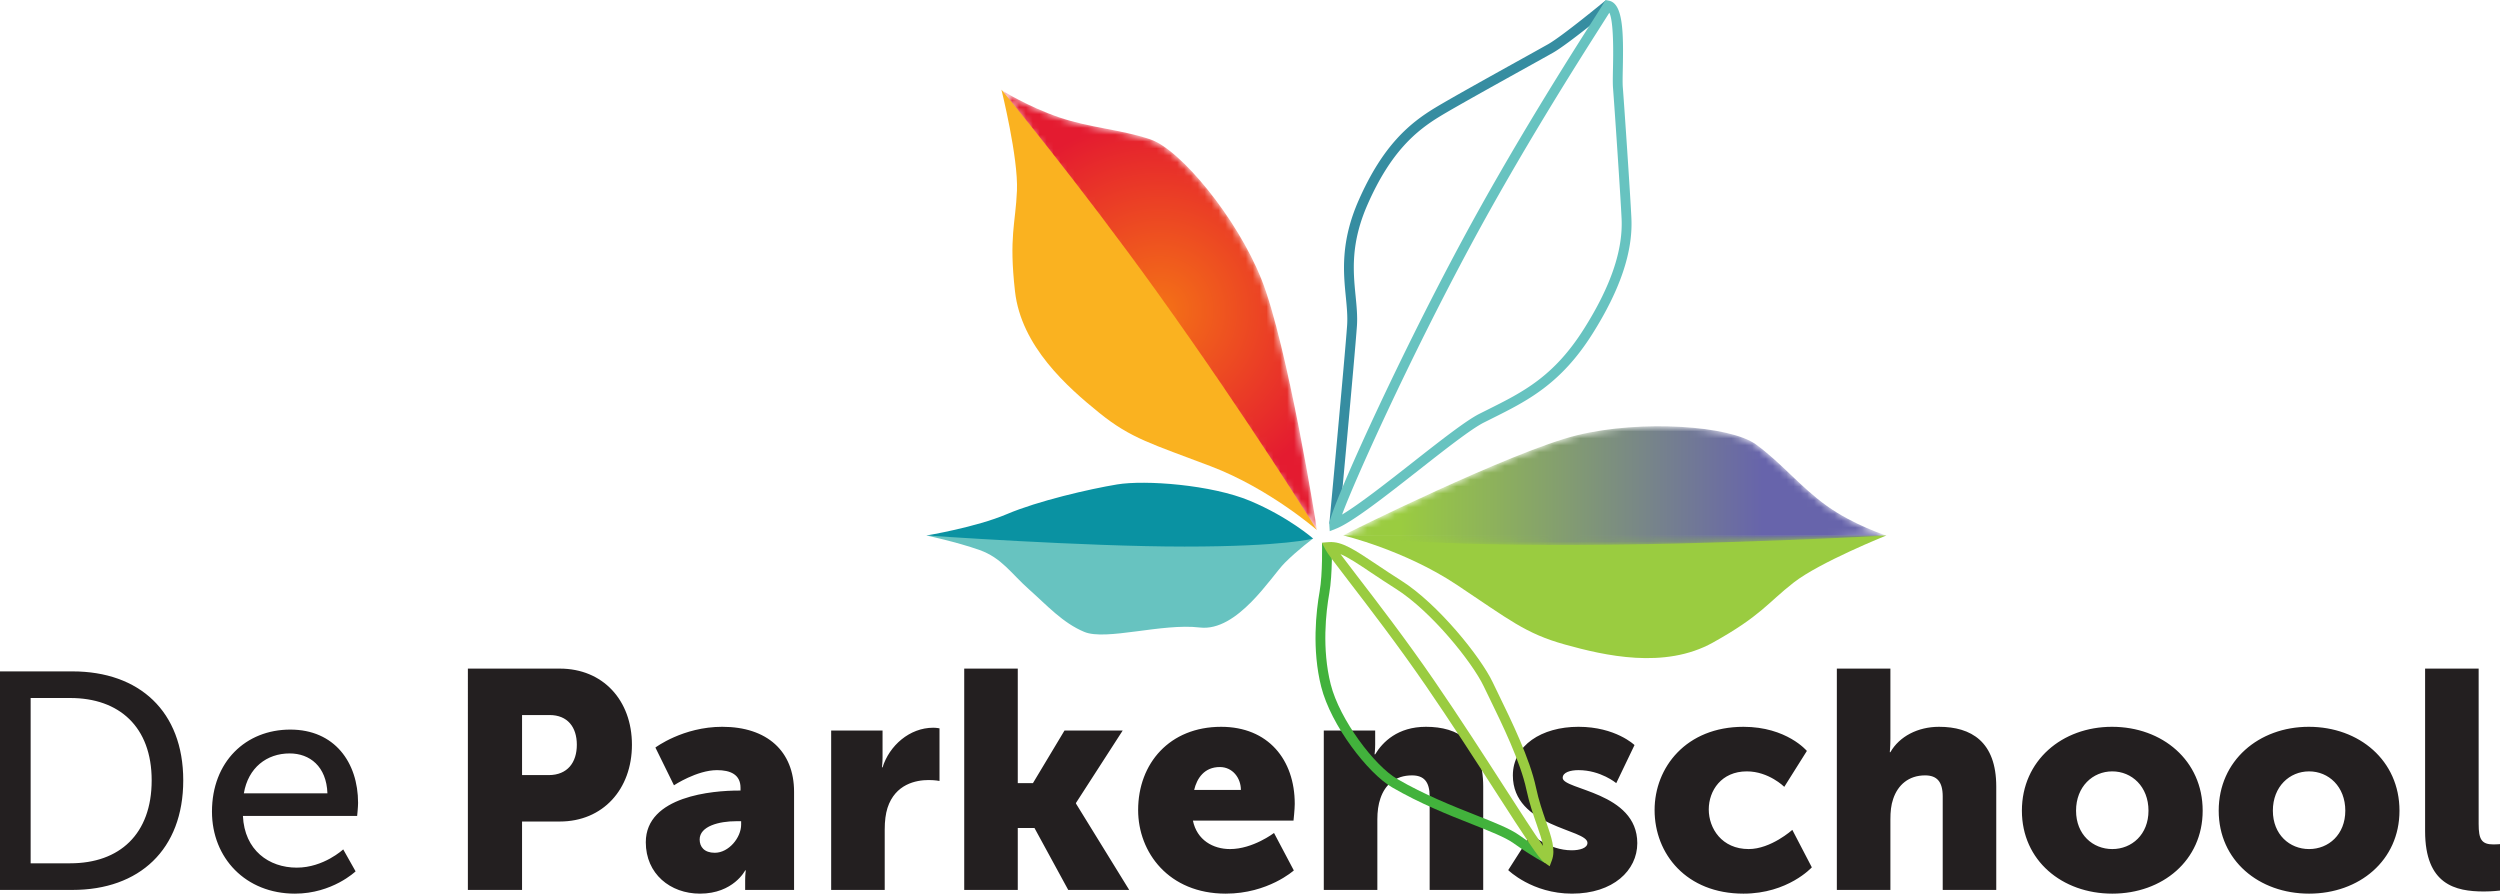 <svg xmlns="http://www.w3.org/2000/svg" xmlns:xlink="http://www.w3.org/1999/xlink" viewBox="0 0 363.679 130"><defs><path d="M45.828 0c.01.442-4.33 27.125-8.048 36.442-3.587 8.98-11.806 18.925-16.173 20.39-4.367 1.464-8.765 1.66-13.299 3.213C3.774 61.596 0 63.967 0 63.967L45.828 0Z" id="a"/><path d="M0 1.382c.338.255 24.64 12.286 34.035 14.583 9.395 2.296 22.262 1.38 25.992-1.325 3.728-2.704 6.44-6.173 10.337-8.962 3.898-2.79 8.64-4.308 8.64-4.308S54.424 0 31.852 0C9.277 0 0 1.382 0 1.382Z" id="d"/><radialGradient cx="50%" cy="50%" fx="50%" fy="50%" r="60.706%" gradientTransform="matrix(1 0 0 .716 0 .142)" id="c"><stop stop-color="#F47216" offset="0%"/><stop stop-color="#E41B30" offset="100%"/></radialGradient><linearGradient x1="0%" y1="50.001%" x2="99.999%" y2="50.001%" id="f"><stop stop-color="#9ACC40" offset="0%"/><stop stop-color="#9ACC40" offset="10.491%"/><stop stop-color="#6764AB" offset="77.375%"/><stop stop-color="#6764AB" offset="100%"/></linearGradient></defs><g fill="none" fill-rule="evenodd"><path d="M10.222 125.586c7.16 0 11.842-4.232 11.842-12.068 0-7.789-4.727-11.978-11.842-11.978H4.458v24.046h5.764ZM0 97.668h10.537c9.726 0 16.12 5.809 16.12 15.85 0 10.087-6.394 15.941-16.12 15.941H0V97.668m47.631 17.742c-.135-3.917-2.567-5.808-5.493-5.808-3.333 0-6.034 2.07-6.665 5.807h12.158Zm-5.403-9.276c6.439 0 9.862 4.772 9.862 10.673 0 .584-.136 1.89-.136 1.89H35.338c.225 4.998 3.783 7.52 7.835 7.52 3.917 0 6.755-2.656 6.755-2.656l1.8 3.196S48.353 130 42.904 130c-7.16 0-12.068-5.179-12.068-11.934 0-7.248 4.909-11.932 11.393-11.932m37.587 6.62c2.747 0 4.097-1.848 4.097-4.414 0-2.565-1.35-4.322-3.962-4.322h-4.007v8.736h3.872ZM68.063 97.263h13.374c6.259 0 10.492 4.593 10.492 11.077 0 6.485-4.233 11.167-10.492 11.167h-5.493v9.952h-7.881V97.263m35.923 26.792c2.027 0 3.829-2.205 3.829-4.096v-.496h-.721c-2.477 0-5.314.721-5.314 2.657 0 1.08.676 1.935 2.206 1.935Zm3.423-9.05h.316v-.405c0-1.937-1.487-2.566-3.423-2.566-2.927 0-6.259 2.205-6.259 2.205l-2.701-5.494s4.007-3.016 9.725-3.016c6.53 0 10.447 3.557 10.447 9.455v14.275h-7.115v-1.395c0-.767.09-1.441.09-1.441h-.09S106.69 130 101.825 130c-4.322 0-7.88-2.882-7.88-7.475 0-6.754 9.862-7.52 13.464-7.52m13.501-8.735h7.476v3.916c0 .766-.09 1.441-.09 1.441h.09c.99-3.153 3.918-5.764 7.384-5.764.45 0 .902.091.902.091v7.655s-.631-.135-1.576-.135c-1.847 0-4.864.585-5.99 4.053-.27.855-.405 1.89-.405 3.153v8.78h-7.79v-23.19m19.356-9.007h7.79v16.662h2.206l4.593-7.656h8.466l-6.799 10.538v.088l7.744 12.564h-8.871l-4.907-9.005h-2.432v9.005h-7.79V97.263m40.247 17.653c0-1.757-1.215-3.334-3.061-3.334-2.251 0-3.332 1.622-3.738 3.334h6.8Zm-2.881-9.187c6.843 0 10.716 4.773 10.716 11.212 0 .766-.18 2.432-.18 2.432h-14.634c.586 2.836 2.927 4.142 5.404 4.142 3.333 0 6.395-2.342 6.395-2.342l2.881 5.45S184.476 130 178.31 130c-8.286 0-12.744-5.988-12.744-12.16 0-6.798 4.594-12.11 12.068-12.11m14.94.54h7.476v2.025c0 .765-.091 1.44-.091 1.44h.09c1.081-1.8 3.288-4.006 7.385-4.006 4.684 0 8.332 2.161 8.332 8.69v15.04h-7.792v-13.598c0-2.162-.854-3.064-2.565-3.064-2.433 0-3.92 1.353-4.593 3.334-.316.9-.45 1.935-.45 3.062v10.266h-7.792v-23.19m30.161 15.085s2.568 2.341 5.9 2.341c1.17 0 2.295-.315 2.295-1.081 0-2.025-10.852-2.25-10.852-9.817 0-4.366 4.187-7.068 9.546-7.068 5.404 0 8.152 2.657 8.152 2.657l-2.657 5.539s-2.252-1.891-5.495-1.891c-1.17 0-2.297.314-2.297 1.125 0 1.757 10.852 2.025 10.852 9.5 0 3.964-3.51 7.341-9.5 7.341-5.809 0-9.276-3.423-9.276-3.423l3.332-5.223m30.884-15.624c6.304 0 9.23 3.51 9.23 3.51l-3.287 5.224s-2.25-2.25-5.448-2.25c-3.693 0-5.538 2.79-5.538 5.538 0 2.746 1.89 5.763 5.81 5.763 3.24 0 6.346-2.792 6.346-2.792l2.837 5.45s-3.466 3.827-9.95 3.827c-8.285 0-12.923-5.764-12.923-12.16 0-6.213 4.593-12.11 12.923-12.11m13.591-8.467H275v10.177c0 1.171-.09 1.98-.09 1.98h.09c1.304-2.295 4.007-3.69 7.069-3.69 4.684 0 8.33 2.16 8.33 8.69v15.04h-7.789v-13.6c0-2.162-.857-3.064-2.567-3.064-2.386 0-3.964 1.398-4.639 3.424-.314.9-.404 1.89-.404 2.972v10.266h-7.792V97.263m40.067 26.252c2.839 0 5.268-2.115 5.268-5.583 0-3.512-2.43-5.719-5.268-5.719-2.836 0-5.268 2.207-5.268 5.719 0 3.468 2.432 5.583 5.268 5.583Zm-.043-17.786c7.339 0 13.194 4.907 13.194 12.203 0 7.25-5.855 12.068-13.15 12.068-7.294 0-13.148-4.818-13.148-12.068 0-7.296 5.854-12.203 13.104-12.203m28.675 17.786c2.837 0 5.268-2.115 5.268-5.583 0-3.512-2.431-5.719-5.268-5.719-2.837 0-5.27 2.207-5.27 5.719 0 3.468 2.433 5.583 5.27 5.583Zm-.045-17.786c7.34 0 13.194 4.907 13.194 12.203 0 7.25-5.854 12.068-13.15 12.068-7.293 0-13.148-4.818-13.148-12.068 0-7.296 5.855-12.203 13.104-12.203m16.921-8.466h7.79v22.605c0 2.207.405 2.973 2.161 2.973.495 0 .945-.046.945-.046v6.755s-1.08.135-2.34.135c-4.144 0-8.556-.991-8.556-8.78V97.262" fill="#231F20" fill-rule="nonzero"/><g transform="matrix(1 0 0 -1 145.74 77.107)"><mask id="b" fill="#fff"><use xlink:href="#a"/></mask><g mask="url(#b)" fill="url(#c)" fill-rule="nonzero"><path d="M45.828 0c.01.442-4.33 27.125-8.048 36.442-3.587 8.98-11.806 18.925-16.173 20.39-4.367 1.464-8.765 1.66-13.299 3.213C3.774 61.596 0 63.967 0 63.967L45.828 0"/></g></g><path d="M191.582 77.112s-6.877-6.016-15.434-9.278c-8.555-3.263-11.585-4.016-16.233-7.774s-11.36-9.684-12.26-17.668c-.9-7.982.077-9.821.283-14.642.205-4.823-2.258-14.708-2.258-14.708s11.305 13.639 22.755 29.602c13.465 18.772 23.147 34.468 23.147 34.468" fill="#FAB220" fill-rule="nonzero"/><path d="M195.387 77.884s8.891 2.107 16.517 7.178c7.624 5.07 9.996 7.1 15.755 8.7 5.758 1.604 14.48 3.624 21.503-.277 7.022-3.902 7.95-5.766 11.758-8.734 3.804-2.967 13.492-6.853 13.492-6.853l-79.025-.014" fill="#9ACC40" fill-rule="nonzero"/><path d="m191.016 78.34-25.776-.202-30.468-.24s4.45.951 7.705 2.107c3.256 1.155 4.601 3.416 7.214 5.73 2.613 2.314 4.876 4.867 8.04 6.188 3.164 1.32 11.325-1.298 16.805-.64 5.48.656 10.4-7.439 12.346-9.39 1.948-1.95 4.134-3.552 4.134-3.552" fill="#67C3C0" fill-rule="nonzero"/><g transform="matrix(1 0 0 -1 195.394 79.277)"><mask id="e" fill="#fff"><use xlink:href="#d"/></mask><g mask="url(#e)" fill="url(#f)" fill-rule="nonzero"><path d="M0 1.382c.338.255 24.64 12.286 34.035 14.583 9.395 2.296 22.262 1.38 25.992-1.325 3.728-2.704 6.44-6.173 10.337-8.962 3.898-2.79 8.64-4.308 8.64-4.308S54.424 0 31.852 0C9.277 0 0 1.382 0 1.382"/></g></g><path d="m194.803 76.312-1.424-.133c.024-.242 2.264-24.25 2.587-28.838.091-1.31-.045-2.693-.187-4.16-.352-3.574-.79-8.025 1.882-14.075 3.54-8.02 7.433-11.194 11.113-13.43 2.163-1.315 8.553-4.864 12.783-7.212a773.939 773.939 0 0 0 3.652-2.035c2.068-1.171 8.269-6.292 8.331-6.344l.911 1.101c-.259.215-6.361 5.255-8.539 6.487-.612.347-1.968 1.1-3.662 2.041-4.219 2.342-10.594 5.882-12.733 7.183-3.481 2.115-7.167 5.128-10.548 12.787-2.52 5.706-2.12 9.772-1.769 13.357.15 1.528.292 2.97.192 4.401-.326 4.604-2.566 28.628-2.589 28.87" fill="#368DA1" fill-rule="nonzero"/><path d="M234.114 1.848a429.68 429.68 0 0 1-1.185 1.871c-3.465 5.446-11.58 18.2-19.033 32.056-8.896 16.533-16.772 33.962-18.662 39.08 2.526-1.51 6.58-4.692 10.234-7.56 4.001-3.14 7.781-6.108 9.75-7.102l1.173-.588c5.186-2.588 9.664-4.824 14.068-11.826 3.876-6.162 5.653-11.389 5.436-15.981-.165-3.491-1.044-16.418-1.246-18.989-.05-.65-.03-1.702-.005-2.918.038-1.767.138-6.685-.53-8.043ZM193.437 77.27l-.06-.983c-.101-1.742 9.567-23.171 19.26-41.19 7.477-13.9 15.612-26.686 19.085-32.145.814-1.28 1.366-2.145 1.58-2.51l.26-.442.502.104c2.04.422 2.118 4.512 2.01 9.816-.026 1.18-.047 2.197 0 2.778.201 2.575 1.084 15.531 1.248 19.031.234 4.895-1.615 10.393-5.652 16.81-4.618 7.342-9.487 9.773-14.64 12.344l-1.17.586c-1.84.93-5.566 3.854-9.51 6.95-4.74 3.72-9.643 7.568-11.997 8.491l-.916.36" fill="#67C3C0" fill-rule="nonzero"/><path d="M224.77 125.548c-.072-.035-1.784-.885-4.613-2.9-1.186-.844-3.42-1.726-6.006-2.749-3.351-1.322-7.52-2.969-11.642-5.362-3.515-2.041-8.9-9.028-10.314-14.641-1.37-5.44-.73-11.015-.227-13.856.461-2.609.347-7.015.347-7.06l1.427-.04c.004.187.12 4.597-.368 7.35-.482 2.728-1.099 8.076.207 13.257 1.295 5.144 6.387 11.862 9.647 13.755 4.028 2.337 8.142 3.963 11.448 5.27 2.783 1.1 4.98 1.966 6.31 2.911 2.722 1.94 4.398 2.776 4.414 2.785l-.63 1.28" fill="#42B23C" fill-rule="nonzero"/><path d="M195.001 80.607c.604.812 1.446 1.908 2.396 3.145 2.842 3.694 7.138 9.28 11.23 15.238 3.652 5.317 7.29 10.966 10.213 15.505 2.231 3.467 4.375 6.793 5.633 8.558-.152-.875-.515-1.922-.931-3.115-.507-1.463-1.08-3.121-1.493-5.06-.858-4.052-3.578-9.63-5.377-13.322l-.838-1.729c-1.663-3.483-7.612-10.913-12.787-14.179-1.357-.855-2.545-1.652-3.6-2.356-1.859-1.248-3.3-2.212-4.446-2.685Zm30.43 45.409-.751-.52c-.784-.538-2.839-3.7-7.042-10.226-2.917-4.533-6.549-10.17-10.191-15.47-4.07-5.926-8.35-11.493-11.18-15.178-2.143-2.785-3.186-4.148-3.477-4.71l-.497-.952 1.072-.089c1.803-.159 3.726 1.122 6.878 3.232 1.043.7 2.22 1.49 3.565 2.338 5.386 3.397 11.583 11.139 13.316 14.769l.832 1.72c1.94 3.979 4.595 9.427 5.491 13.652.391 1.851.952 3.465 1.445 4.888.804 2.317 1.44 4.147.86 5.69l-.32.856" fill="#9ACC40" fill-rule="nonzero"/><path d="M191.032 78.347s-3.564-3.129-9.183-5.486c-5.62-2.357-15.29-3.065-19.344-2.39-4.054.675-11.498 2.392-16.028 4.317-4.532 1.926-11.705 3.11-11.705 3.11s22.923 1.612 37.536 1.612c14.614 0 18.724-1.163 18.724-1.163" fill="#0A92A2" fill-rule="nonzero"/></g></svg>